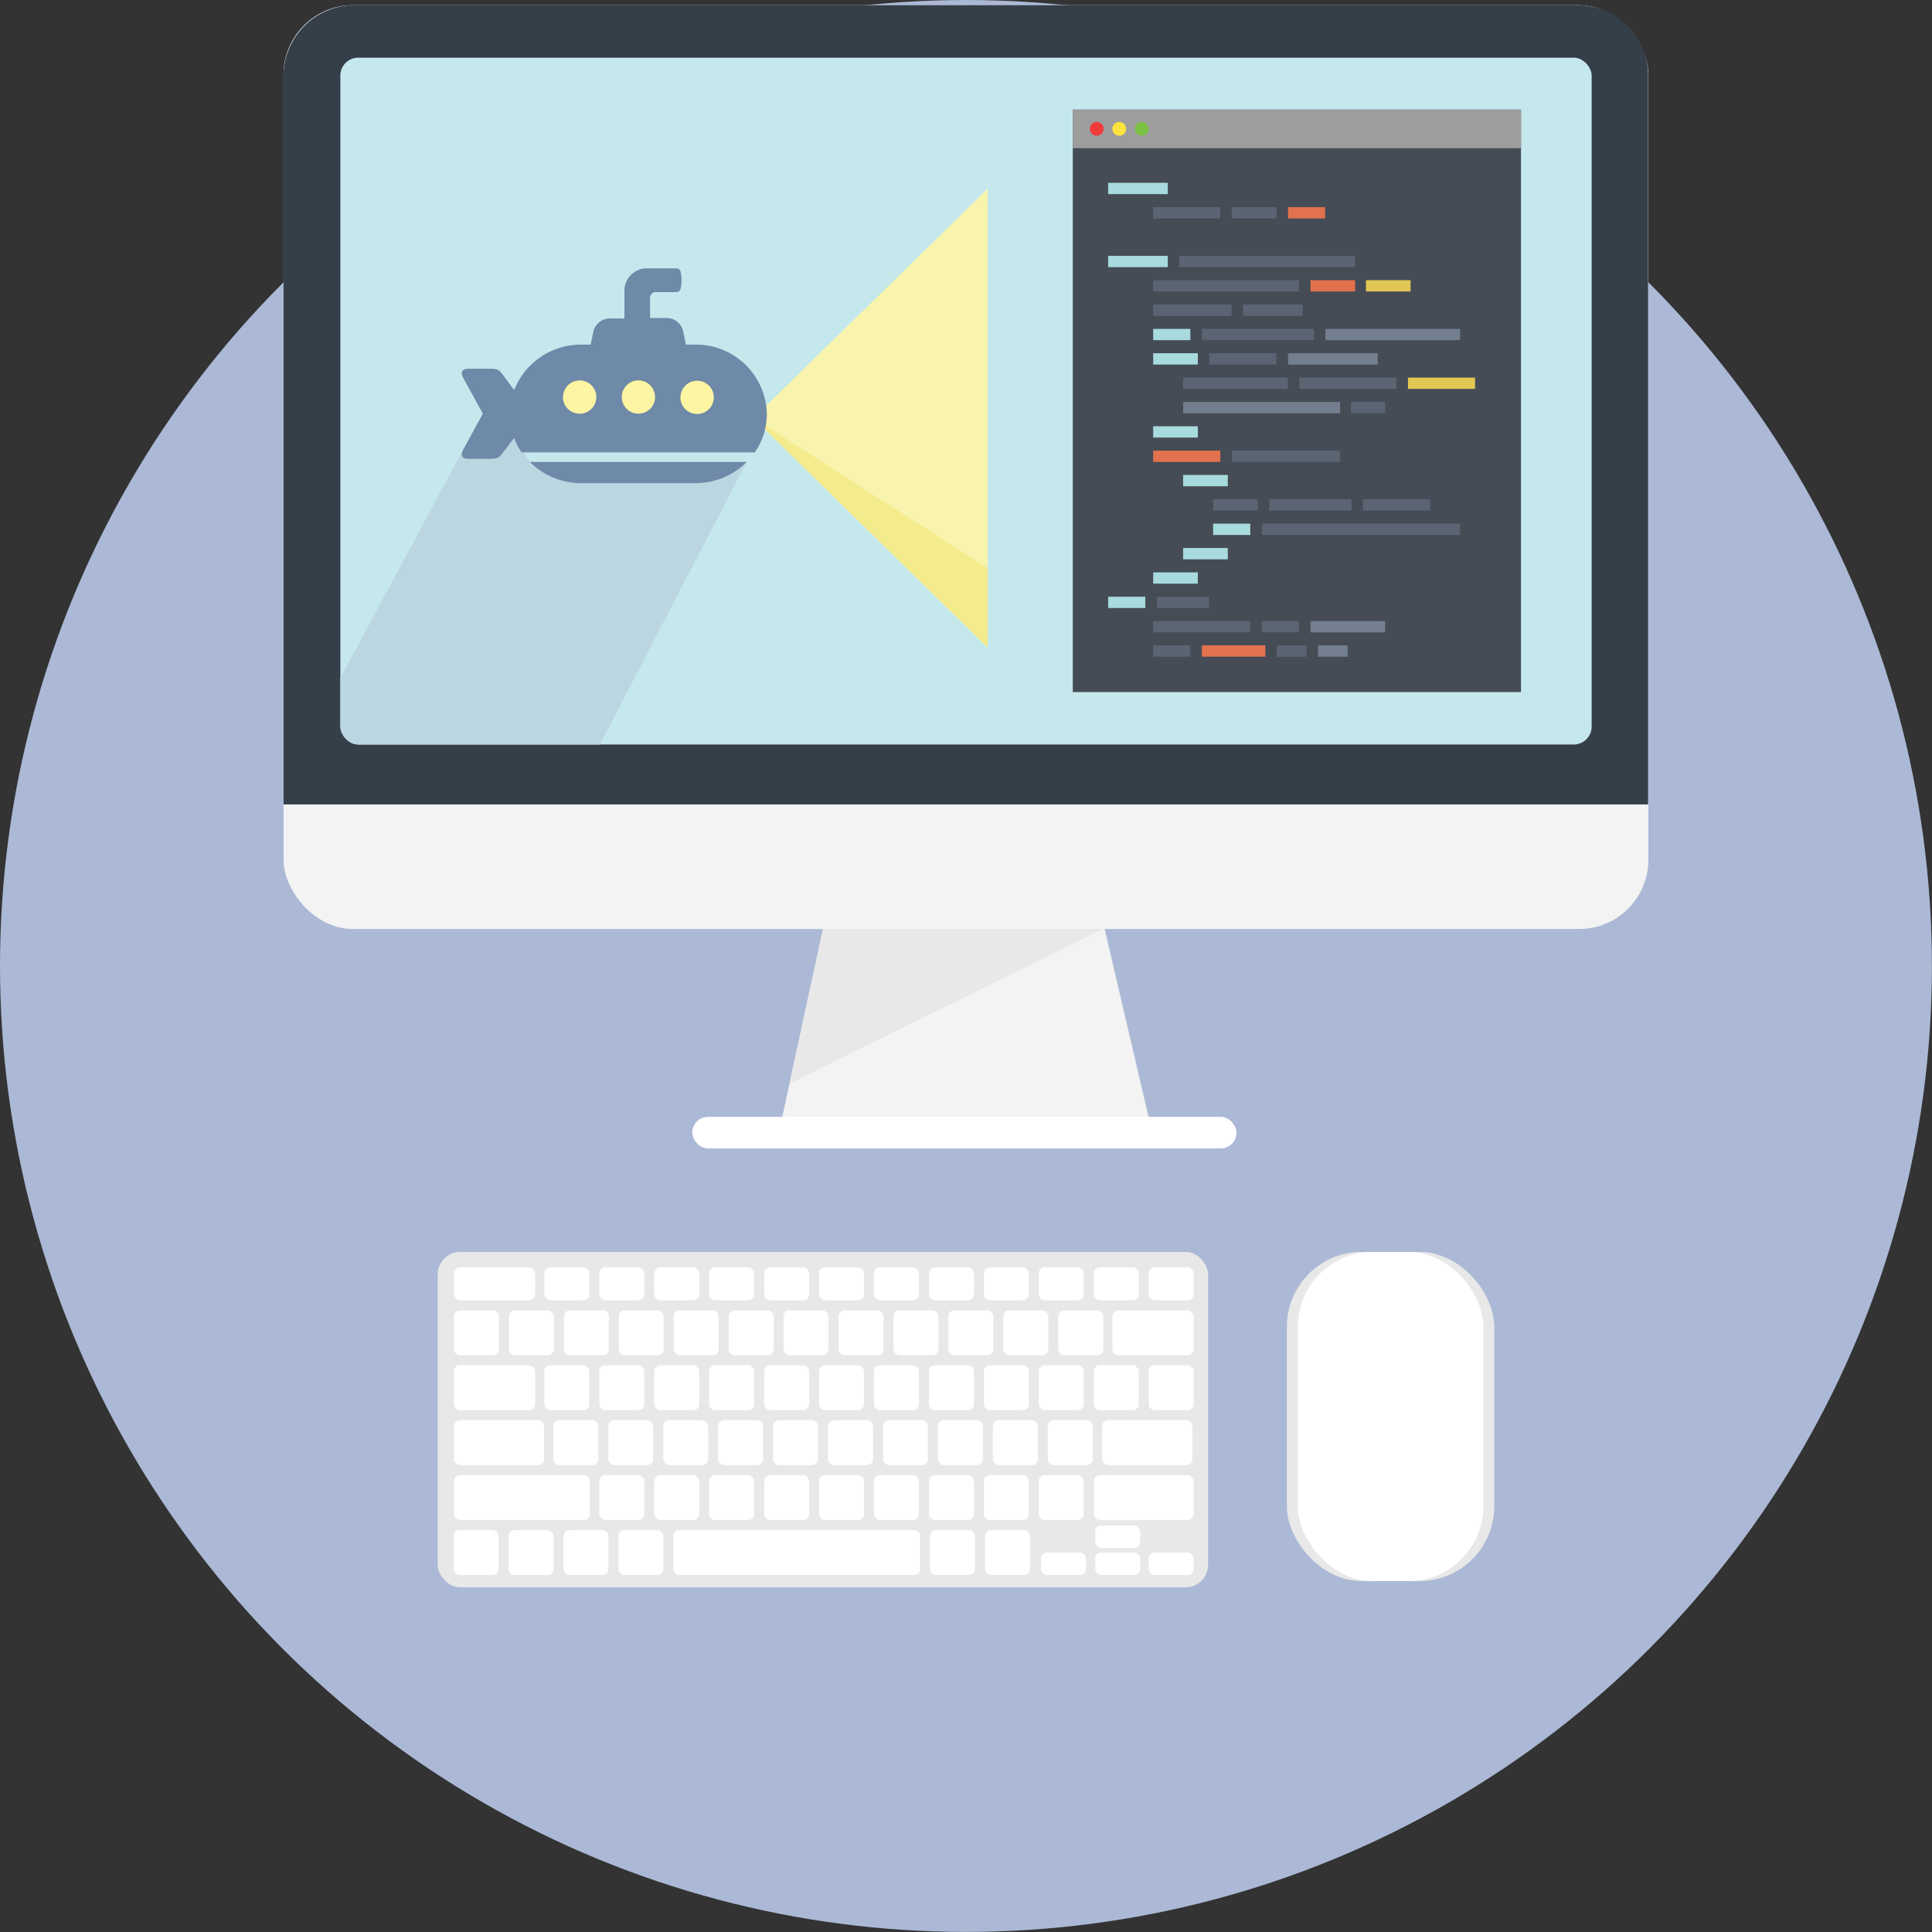 <svg xmlns="http://www.w3.org/2000/svg" xmlns:xlink="http://www.w3.org/1999/xlink" viewBox="0 0 257.89 257.89">
  <rect x="0" y="0" width="257.89" height="257.89" fill="#333333" stroke="none"/>
  <defs>
    <style>
      .cls-1 {
        fill: none;
      }

      .cls-2 {
        fill: #abb9d6;
      }

      .cls-3 {
        fill: #f3f3f3;
      }

      .cls-4 {
        clip-path: url(#clip-path);
      }

      .cls-5 {
        fill: #e8e8e8;
      }

      .cls-6 {
        fill: #353f49;
      }

      .cls-7 {
        fill: #c5e8ed;
      }

      .cls-8 {
        clip-path: url(#clip-path-2);
      }

      .cls-9 {
        fill: #a8dbdb;
      }

      .cls-10 {
        fill: #bbd5e1;
      }

      .cls-11 {
        fill: #f8f4ad;
      }

      .cls-12 {
        fill: #f4eb8d;
      }

      .cls-13 {
        fill: #fdf5a2;
      }

      .cls-14 {
        fill: #6f89a8;
      }

      .cls-15 {
        fill: #fff;
      }

      .cls-16 {
        fill: #454c56;
      }

      .cls-17 {
        fill: #9e9d9e;
      }

      .cls-18 {
        fill: #ef3b39;
      }

      .cls-19 {
        fill: #fee33f;
      }

      .cls-20 {
        fill: #7ac143;
      }

      .cls-21 {
        fill: #a7dbdd;
      }

      .cls-22 {
        fill: #5b6473;
      }

      .cls-23 {
        fill: #e2714d;
      }

      .cls-24 {
        fill: #737e8e;
      }

      .cls-25 {
        fill: #e2c754;
      }
    </style>
    <clipPath id="clip-path">
      <polygon class="cls-1" points="153.51 149.93 104.24 149.93 111.56 116.14 145.62 116.14 153.51 149.93"/>
    </clipPath>
    <clipPath id="clip-path-2">
      <rect class="cls-1" x="45.43" y="7.7" width="167.03" height="91.68" rx="2.39" ry="2.39"/>
    </clipPath>
  </defs>
  <title>Asset 2</title>
  <g id="Layer_2" data-name="Layer 2">
    <g id="svg로_정리" data-name="svg로 정리">
      <circle class="cls-2" cx="128.94" cy="128.94" r="128.94"/>
      <g>
        <polygon class="cls-3" points="153.51 149.93 104.24 149.93 111.56 116.14 145.62 116.14 153.51 149.93"/>
        <g class="cls-4">
          <polygon class="cls-5" points="150.51 122.38 103.53 145.55 103.94 122.88 150.51 122.38"/>
        </g>
        <rect class="cls-3" x="37.85" y="0.69" width="182.18" height="123.32" rx="9.26" ry="9.26"/>
        <path class="cls-6" d="M37.85,107.38V10.28A9.46,9.46,0,0,1,47.12.69H210.77A9.46,9.46,0,0,1,220,10.28v97.1Z"/>
        <rect class="cls-7" x="45.43" y="7.7" width="167.03" height="91.68" rx="2.39" ry="2.39"/>
        <g class="cls-8">
          <polygon class="cls-9" points="89.97 42.63 81.14 53.73 83.65 42.47 89.97 42.63"/>
          <g>
            <polygon class="cls-10" points="61.84 60.01 44.42 92.38 44.98 105.55 76.86 105.55 99.67 61.67 70.73 61.67 68.63 58.42 61.84 60.01"/>
            <polygon class="cls-11" points="100.58 55.81 131.84 86.44 131.84 25.19 100.58 55.81"/>
            <polygon class="cls-12" points="100.58 55.81 131.84 86.44 131.84 75.84 100.58 55.81"/>
            <g>
              <rect class="cls-13" x="72.95" y="48.54" width="22.88" height="7.97"/>
              <g>
                <path class="cls-14" d="M61.84,60c-.41.76-.17,1.24.68,1.24H65.4c1,0,1.24-.15,1.7-.78l1.52-2a9.41,9.41,0,0,0,1,1.93h31.13a9,9,0,0,0,1.61-5.09A9.45,9.45,0,0,0,92.9,46H91.56l-.35-1.7a2.28,2.28,0,0,0-2.44-1.85h-2V39.89a.79.79,0,0,1,.9-.9h2.53c.39,0,.54-.12.63-.39a4.95,4.95,0,0,0,0-2.39c-.1-.27-.24-.39-.63-.39h-3.7A3,3,0,0,0,83.35,39v3.51H81.62a2.28,2.28,0,0,0-2.44,1.85L78.84,46H77.5a9.59,9.59,0,0,0-8.87,6.07L67.1,50c-.46-.63-.71-.78-1.7-.78H62.52c-.85,0-1.1.49-.68,1.24l2.61,4.75Zm29-7A2.22,2.22,0,1,1,93,55.26,2.22,2.22,0,0,1,90.82,53ZM83,53a2.22,2.22,0,1,1,2.22,2.22A2.22,2.22,0,0,1,83,53Zm-7.84,0a2.22,2.22,0,1,1,2.22,2.22A2.22,2.22,0,0,1,75.14,53Z"/>
                <path class="cls-14" d="M92.9,64.49H77.5a9.68,9.68,0,0,1-6.77-2.83H99.67A9.64,9.64,0,0,1,92.9,64.49Z"/>
              </g>
            </g>
          </g>
        </g>
        <rect class="cls-15" x="92.41" y="149.08" width="72.64" height="4.22" rx="2.11" ry="2.11"/>
        <g>
          <rect class="cls-16" x="143.2" y="14.63" width="59.83" height="77.75"/>
          <rect class="cls-17" x="143.2" y="14.63" width="59.83" height="5.15"/>
          <circle class="cls-18" cx="146.4" cy="17.2" r="0.92"/>
          <circle class="cls-19" cx="149.4" cy="17.2" r="0.92"/>
          <circle class="cls-20" cx="152.41" cy="17.2" r="0.92"/>
          <rect class="cls-21" x="147.92" y="24.4" width="7.96" height="1.51"/>
          <rect class="cls-22" x="153.93" y="27.65" width="8.96" height="1.51"/>
          <rect class="cls-22" x="164.43" y="27.65" width="5.96" height="1.51"/>
          <rect class="cls-23" x="171.93" y="27.65" width="4.96" height="1.51"/>
          <rect class="cls-21" x="147.92" y="34.15" width="7.96" height="1.51"/>
          <polygon class="cls-22" points="167.39 34.15 164.92 34.15 157.42 34.15 157.42 35.66 164.92 35.66 167.39 35.66 180.89 35.66 180.89 34.15 167.39 34.15"/>
          <polygon class="cls-22" points="166.9 37.4 164.43 37.4 153.93 37.4 153.93 38.91 164.43 38.91 166.9 38.91 173.39 38.91 173.39 37.4 166.9 37.4"/>
          <rect class="cls-23" x="174.93" y="37.4" width="5.96" height="1.51"/>
          <polygon class="cls-22" points="162.89 40.65 161.43 40.65 153.93 40.65 153.93 42.16 161.43 42.16 162.89 42.16 164.39 42.16 164.39 40.65 162.89 40.65"/>
          <rect class="cls-22" x="165.92" y="40.65" width="7.96" height="1.51"/>
          <rect class="cls-21" x="153.93" y="43.9" width="4.96" height="1.51"/>
          <rect class="cls-22" x="160.43" y="43.9" width="14.97" height="1.51"/>
          <rect class="cls-24" x="176.93" y="43.9" width="17.97" height="1.51"/>
          <rect class="cls-21" x="153.93" y="47.15" width="5.96" height="1.51"/>
          <rect class="cls-22" x="161.43" y="47.15" width="8.96" height="1.51"/>
          <rect class="cls-24" x="171.93" y="47.15" width="11.97" height="1.51"/>
          <rect class="cls-22" x="157.93" y="50.4" width="13.97" height="1.51"/>
          <rect class="cls-22" x="173.43" y="50.4" width="12.97" height="1.51"/>
          <rect class="cls-25" x="187.94" y="50.4" width="8.96" height="1.51"/>
          <polygon class="cls-24" points="177.4 53.65 174.93 53.65 170.9 53.65 168.43 53.65 157.93 53.65 157.93 55.16 168.43 55.16 170.9 55.16 174.93 55.16 177.4 55.16 178.89 55.16 178.89 53.65 177.4 53.65"/>
          <rect class="cls-21" x="153.93" y="56.9" width="5.96" height="1.51"/>
          <rect class="cls-23" x="153.93" y="60.15" width="8.96" height="1.51"/>
          <polygon class="cls-22" points="177.4 60.15 174.93 60.15 164.43 60.15 164.43 61.66 174.93 61.66 177.4 61.66 178.89 61.66 178.89 60.15 177.4 60.15"/>
          <rect class="cls-21" x="157.93" y="63.4" width="5.96" height="1.51"/>
          <rect class="cls-22" x="161.93" y="66.65" width="5.96" height="1.51"/>
          <rect class="cls-22" x="169.43" y="66.65" width="10.97" height="1.51"/>
          <rect class="cls-22" x="181.93" y="66.65" width="8.96" height="1.51"/>
          <rect class="cls-21" x="161.93" y="69.9" width="4.96" height="1.51"/>
          <polygon class="cls-22" points="179.4 69.89 177.4 69.89 168.43 69.89 168.43 71.41 177.4 71.41 179.4 71.41 194.9 71.41 194.9 69.89 179.4 69.89"/>
          <rect class="cls-21" x="157.93" y="73.15" width="5.96" height="1.51"/>
          <rect class="cls-21" x="153.93" y="76.4" width="5.96" height="1.51"/>
          <rect class="cls-21" x="147.92" y="79.65" width="4.96" height="1.51"/>
          <rect class="cls-22" x="154.42" y="79.65" width="6.96" height="1.51"/>
          <rect class="cls-22" x="153.93" y="82.9" width="12.97" height="1.51"/>
          <rect class="cls-22" x="168.43" y="82.9" width="4.96" height="1.51"/>
          <rect class="cls-24" x="174.93" y="82.9" width="9.96" height="1.51"/>
          <rect class="cls-22" x="153.93" y="86.15" width="4.96" height="1.51"/>
          <rect class="cls-22" x="170.43" y="86.15" width="3.96" height="1.51"/>
          <rect class="cls-24" x="175.93" y="86.15" width="3.96" height="1.51"/>
          <rect class="cls-25" x="182.33" y="37.4" width="5.96" height="1.51"/>
          <rect class="cls-22" x="180.33" y="53.65" width="4.56" height="1.51"/>
          <polyline class="cls-23" points="168.91 87.66 160.43 87.66 160.43 86.14 168.91 86.14"/>
        </g>
      </g>
      <g>
        <g>
          <rect class="cls-5" x="58.43" y="167.11" width="102.83" height="44.77" rx="3" ry="3"/>
          <rect class="cls-15" x="60.6" y="169.17" width="10.83" height="4.4" rx="0.8" ry="0.8"/>
          <rect class="cls-15" x="72.66" y="169.17" width="6" height="4.4" rx="0.8" ry="0.8"/>
          <rect class="cls-15" x="80" y="169.17" width="6" height="4.4" rx="0.8" ry="0.8"/>
          <rect class="cls-15" x="87.33" y="169.17" width="6" height="4.4" rx="0.8" ry="0.8"/>
          <rect class="cls-15" x="94.66" y="169.17" width="6" height="4.4" rx="0.8" ry="0.8"/>
          <rect class="cls-15" x="102" y="169.17" width="6" height="4.4" rx="0.8" ry="0.8"/>
          <rect class="cls-15" x="109.33" y="169.17" width="6" height="4.4" rx="0.8" ry="0.8"/>
          <rect class="cls-15" x="116.66" y="169.17" width="6" height="4.4" rx="0.8" ry="0.8"/>
          <rect class="cls-15" x="124" y="169.17" width="6" height="4.4" rx="0.8" ry="0.8"/>
          <rect class="cls-15" x="131.33" y="169.17" width="6" height="4.4" rx="0.8" ry="0.8"/>
          <rect class="cls-15" x="138.66" y="169.17" width="6" height="4.4" rx="0.8" ry="0.8"/>
          <rect class="cls-15" x="146" y="169.17" width="6" height="4.4" rx="0.8" ry="0.8"/>
          <rect class="cls-15" x="153.33" y="169.17" width="6" height="4.4" rx="0.8" ry="0.8"/>
          <rect class="cls-15" x="148.5" y="174.9" width="10.83" height="6" rx="0.8" ry="0.8" transform="translate(307.82 355.81) rotate(-180)"/>
          <rect class="cls-15" x="141.26" y="174.9" width="6" height="6" rx="0.8" ry="0.8" transform="translate(288.53 355.81) rotate(-180)"/>
          <rect class="cls-15" x="133.93" y="174.9" width="6" height="6" rx="0.8" ry="0.8" transform="translate(273.86 355.81) rotate(-180)"/>
          <rect class="cls-15" x="126.6" y="174.9" width="6" height="6" rx="0.8" ry="0.8" transform="translate(259.19 355.81) rotate(-180)"/>
          <rect class="cls-15" x="119.26" y="174.9" width="6" height="6" rx="0.8" ry="0.8" transform="translate(244.53 355.81) rotate(-180)"/>
          <rect class="cls-15" x="111.93" y="174.9" width="6" height="6" rx="0.8" ry="0.8" transform="translate(229.86 355.81) rotate(-180)"/>
          <rect class="cls-15" x="104.6" y="174.9" width="6" height="6" rx="0.8" ry="0.8" transform="translate(215.19 355.81) rotate(-180)"/>
          <rect class="cls-15" x="97.26" y="174.9" width="6" height="6" rx="0.8" ry="0.8" transform="translate(200.53 355.81) rotate(-180)"/>
          <rect class="cls-15" x="89.93" y="174.9" width="6" height="6" rx="0.8" ry="0.8" transform="translate(185.86 355.81) rotate(-180)"/>
          <rect class="cls-15" x="82.6" y="174.9" width="6" height="6" rx="0.8" ry="0.8" transform="translate(171.19 355.81) rotate(-180)"/>
          <rect class="cls-15" x="75.26" y="174.9" width="6" height="6" rx="0.8" ry="0.8" transform="translate(156.53 355.81) rotate(-180)"/>
          <rect class="cls-15" x="67.93" y="174.9" width="6" height="6" rx="0.8" ry="0.8" transform="translate(141.86 355.81) rotate(-180)"/>
          <rect class="cls-15" x="60.6" y="174.9" width="6" height="6" rx="0.8" ry="0.8" transform="translate(127.19 355.81) rotate(-180)"/>
          <rect class="cls-15" x="60.6" y="182.24" width="10.83" height="6" rx="0.8" ry="0.8"/>
          <rect class="cls-15" x="72.66" y="182.24" width="6" height="6" rx="0.8" ry="0.8"/>
          <rect class="cls-15" x="80" y="182.24" width="6" height="6" rx="0.8" ry="0.8"/>
          <rect class="cls-15" x="87.33" y="182.24" width="6" height="6" rx="0.8" ry="0.8"/>
          <rect class="cls-15" x="94.66" y="182.24" width="6" height="6" rx="0.8" ry="0.8"/>
          <rect class="cls-15" x="102" y="182.24" width="6" height="6" rx="0.8" ry="0.8"/>
          <rect class="cls-15" x="109.33" y="182.24" width="6" height="6" rx="0.8" ry="0.8"/>
          <rect class="cls-15" x="116.66" y="182.24" width="6" height="6" rx="0.8" ry="0.8"/>
          <rect class="cls-15" x="124" y="182.24" width="6" height="6" rx="0.8" ry="0.8"/>
          <rect class="cls-15" x="131.33" y="182.24" width="6" height="6" rx="0.8" ry="0.8"/>
          <rect class="cls-15" x="138.66" y="182.24" width="6" height="6" rx="0.8" ry="0.8"/>
          <rect class="cls-15" x="146" y="182.24" width="6" height="6" rx="0.8" ry="0.8"/>
          <rect class="cls-15" x="153.33" y="182.24" width="6" height="6" rx="0.8" ry="0.8"/>
          <rect class="cls-15" x="60.6" y="189.57" width="12.03" height="6" rx="0.8" ry="0.8"/>
          <rect class="cls-15" x="73.86" y="189.57" width="6" height="6" rx="0.8" ry="0.8"/>
          <rect class="cls-15" x="81.2" y="189.57" width="6" height="6" rx="0.8" ry="0.8"/>
          <rect class="cls-15" x="88.53" y="189.57" width="6" height="6" rx="0.8" ry="0.8"/>
          <rect class="cls-15" x="95.86" y="189.57" width="6" height="6" rx="0.8" ry="0.8"/>
          <rect class="cls-15" x="103.2" y="189.57" width="6" height="6" rx="0.8" ry="0.8"/>
          <rect class="cls-15" x="110.53" y="189.57" width="6" height="6" rx="0.8" ry="0.8"/>
          <rect class="cls-15" x="117.86" y="189.57" width="6" height="6" rx="0.8" ry="0.8"/>
          <rect class="cls-15" x="125.2" y="189.57" width="6" height="6" rx="0.8" ry="0.8"/>
          <rect class="cls-15" x="132.53" y="189.57" width="6" height="6" rx="0.8" ry="0.8"/>
          <rect class="cls-15" x="139.86" y="189.57" width="6" height="6" rx="0.8" ry="0.8"/>
          <rect class="cls-15" x="60.6" y="196.9" width="18.14" height="6" rx="0.8" ry="0.8"/>
          <rect class="cls-15" x="80" y="196.9" width="6" height="6" rx="0.8" ry="0.8"/>
          <rect class="cls-15" x="87.33" y="196.9" width="6" height="6" rx="0.8" ry="0.8"/>
          <rect class="cls-15" x="94.66" y="196.9" width="6" height="6" rx="0.8" ry="0.8"/>
          <rect class="cls-15" x="102" y="196.9" width="6" height="6" rx="0.8" ry="0.8"/>
          <rect class="cls-15" x="109.33" y="196.9" width="6" height="6" rx="0.8" ry="0.8"/>
          <rect class="cls-15" x="116.66" y="196.9" width="6" height="6" rx="0.8" ry="0.8"/>
          <rect class="cls-15" x="124" y="196.9" width="6" height="6" rx="0.8" ry="0.8"/>
          <rect class="cls-15" x="131.33" y="196.9" width="6" height="6" rx="0.8" ry="0.8"/>
          <rect class="cls-15" x="138.66" y="196.9" width="6" height="6" rx="0.8" ry="0.8"/>
          <rect class="cls-15" x="146.02" y="196.9" width="13.3" height="6" rx="0.8" ry="0.8"/>
          <rect class="cls-15" x="60.55" y="204.24" width="6" height="6" rx="0.8" ry="0.8"/>
          <rect class="cls-15" x="67.89" y="204.24" width="6" height="6" rx="0.8" ry="0.8"/>
          <rect class="cls-15" x="75.22" y="204.24" width="6" height="6" rx="0.8" ry="0.8"/>
          <rect class="cls-15" x="82.55" y="204.24" width="6" height="6" rx="0.8" ry="0.8"/>
          <rect class="cls-15" x="89.89" y="204.24" width="32.92" height="6" rx="0.8" ry="0.8"/>
          <rect class="cls-15" x="124.15" y="204.24" width="6" height="6" rx="0.8" ry="0.8"/>
          <rect class="cls-15" x="131.49" y="204.24" width="6" height="6" rx="0.8" ry="0.8"/>
          <rect class="cls-15" x="153.33" y="207.24" width="6" height="3" rx="0.8" ry="0.8"/>
          <rect class="cls-15" x="146.19" y="207.24" width="6" height="3" rx="0.8" ry="0.8"/>
          <rect class="cls-15" x="146.19" y="203.62" width="6" height="3" rx="0.8" ry="0.8"/>
          <rect class="cls-15" x="138.95" y="207.24" width="6" height="3" rx="0.8" ry="0.8"/>
          <rect class="cls-15" x="147.13" y="189.57" width="12.03" height="6" rx="0.8" ry="0.8"/>
        </g>
        <g>
          <rect class="cls-5" x="171.77" y="167.11" width="27.69" height="43.94" rx="10" ry="10"/>
          <rect class="cls-15" x="173.23" y="167.11" width="24.77" height="43.94" rx="10" ry="10"/>
        </g>
      </g>
      <path class="cls-14" d="M159.89,201.88"/>
    </g>
  </g>
</svg>
